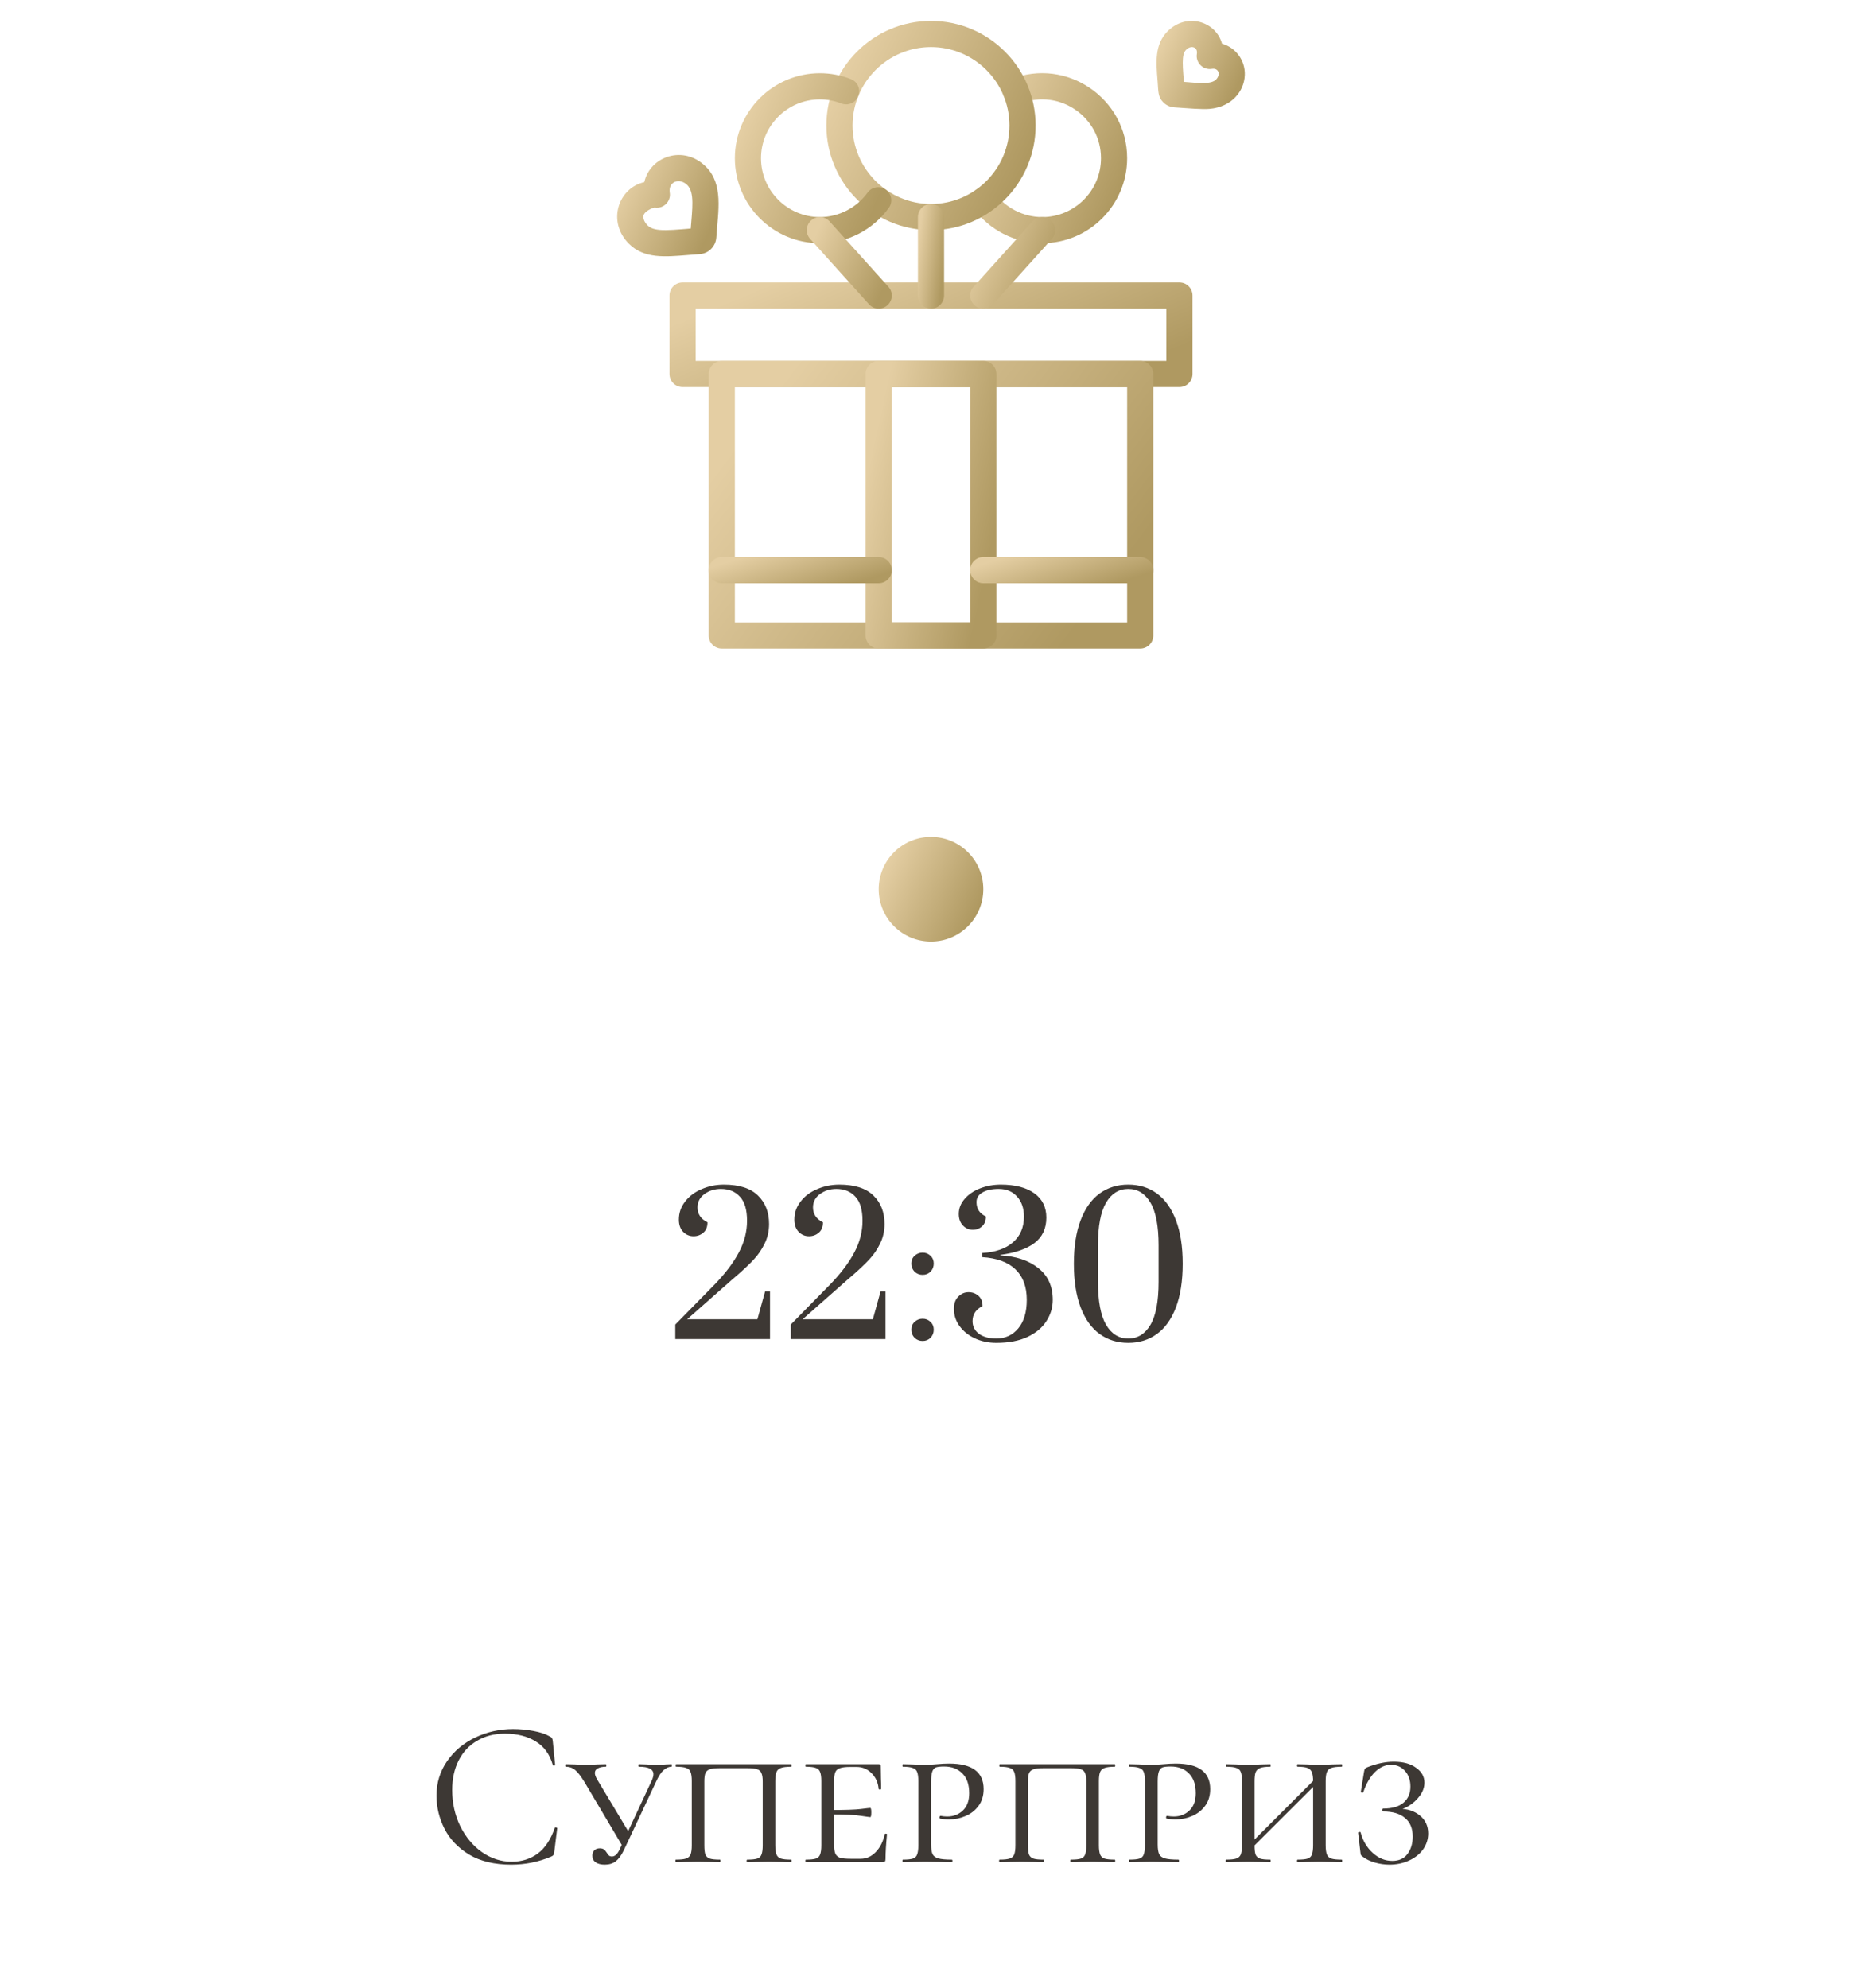 <?xml version="1.0" encoding="UTF-8"?> <svg xmlns="http://www.w3.org/2000/svg" width="178" height="190" viewBox="0 0 178 190" fill="none"> <g clip-path="url(#clip0_3472_9561)"> <path d="M112.257 10.263C111.863 10.237 111.491 10.069 111.211 9.789C110.685 9.262 110.743 8.769 110.664 7.779C110.521 5.995 110.348 4.262 111.623 2.987C113.435 1.175 116.233 2.029 116.82 4.179C118.091 4.526 119.056 5.74 118.998 7.19C118.934 8.747 117.728 10.211 115.661 10.405C114.908 10.475 113.61 10.354 112.257 10.263ZM116.245 7.609C116.708 7.145 116.513 6.478 115.848 6.584C115.009 6.719 114.28 5.993 114.415 5.152C114.523 4.485 113.855 4.291 113.391 4.755C113.265 4.881 113.13 5.076 113.084 5.572C113.036 6.082 113.092 6.776 113.156 7.58C113.162 7.659 113.169 7.741 113.175 7.825C114.519 7.93 115.763 8.091 116.245 7.609Z" fill="url(#paint0_linear_3472_9561)"></path> <path d="M60.118 23.297C58.005 21.184 59.105 17.968 61.593 17.409C62.152 14.919 65.369 13.822 67.481 15.934C69.172 17.625 68.65 20.135 68.479 22.698C68.421 23.556 67.738 24.238 66.882 24.295C66.28 24.335 65.82 24.375 65.712 24.383C63.636 24.548 61.587 24.766 60.118 23.297ZM61.501 20.724C61.512 21.007 61.649 21.292 61.886 21.53C62.072 21.715 62.353 21.913 63.037 21.977C63.79 22.048 64.851 21.94 66.034 21.85C66.177 19.985 66.407 18.395 65.714 17.702C64.948 16.937 63.862 17.38 64.027 18.411C64.162 19.255 63.43 19.979 62.594 19.843C62.474 19.824 61.48 20.205 61.501 20.724Z" fill="url(#paint1_linear_3472_9561)"></path> <path d="M112.75 37H65.25C64.56 37 64 36.44 64 35.75V28.25C64 27.56 64.56 27 65.25 27H112.75C113.44 27 114 27.56 114 28.25V35.75C114 36.44 113.44 37 112.75 37ZM66.5 34.5H111.5V29.5H66.5V34.5Z" fill="url(#paint2_linear_3472_9561)"></path> <path d="M109 62H69C68.31 62 67.75 61.44 67.75 60.75V35.75C67.75 35.06 68.31 34.5 69 34.5H109C109.69 34.5 110.25 35.06 110.25 35.75V60.75C110.25 61.44 109.69 62 109 62ZM70.25 59.5H107.75V37H70.25V59.5Z" fill="url(#paint3_linear_3472_9561)"></path> <path d="M94 62H84C83.31 62 82.75 61.44 82.75 60.75V35.75C82.75 35.06 83.31 34.5 84 34.5H94C94.69 34.5 95.25 35.06 95.25 35.75V60.75C95.25 61.44 94.69 62 94 62ZM85.25 59.5H92.75V37H85.25V59.5Z" fill="url(#paint4_linear_3472_9561)"></path> <path d="M109 55.75H94C93.31 55.75 92.75 55.19 92.75 54.5C92.75 53.81 93.31 53.25 94 53.25H109C109.69 53.25 110.25 53.81 110.25 54.5C110.25 55.19 109.69 55.75 109 55.75Z" fill="url(#paint5_linear_3472_9561)"></path> <path d="M84 55.75H69C68.31 55.75 67.75 55.19 67.75 54.5C67.75 53.81 68.31 53.25 69 53.25H84C84.69 53.25 85.25 53.81 85.25 54.5C85.25 55.19 84.69 55.75 84 55.75Z" fill="url(#paint6_linear_3472_9561)"></path> <path d="M99.625 23.25C97.024 23.25 94.561 21.989 93.035 19.876C92.631 19.316 92.757 18.535 93.317 18.131C93.877 17.727 94.658 17.853 95.062 18.412C96.119 19.876 97.825 20.75 99.625 20.75C102.727 20.75 105.25 18.227 105.25 15.125C105.25 11.168 101.251 8.443 97.571 9.889C96.928 10.141 96.203 9.825 95.951 9.182C95.698 8.539 96.015 7.814 96.657 7.562C101.978 5.472 107.75 9.414 107.75 15.125C107.75 19.605 104.105 23.25 99.625 23.25Z" fill="url(#paint7_linear_3472_9561)"></path> <path d="M89 22C83.486 22 79 17.514 79 12C79 6.486 83.486 2 89 2C94.514 2 99 6.486 99 12C99 17.514 94.514 22 89 22ZM89 4.5C84.865 4.5 81.5 7.864 81.5 12C81.5 16.136 84.865 19.5 89 19.5C93.135 19.5 96.5 16.136 96.5 12C96.5 7.864 93.135 4.5 89 4.5Z" fill="url(#paint8_linear_3472_9561)"></path> <path d="M78.375 23.25C73.895 23.25 70.25 19.605 70.25 15.125C70.25 10.645 73.895 7 78.375 7C79.395 7 80.394 7.189 81.343 7.562C81.986 7.814 82.302 8.54 82.049 9.182C81.797 9.825 81.072 10.141 80.429 9.889C79.772 9.631 79.081 9.5 78.375 9.5C75.273 9.5 72.75 12.023 72.75 15.125C72.75 18.227 75.273 20.75 78.375 20.75C80.175 20.75 81.881 19.876 82.938 18.413C83.342 17.853 84.123 17.727 84.683 18.131C85.243 18.535 85.369 19.316 84.965 19.876C83.439 21.989 80.976 23.25 78.375 23.25Z" fill="url(#paint9_linear_3472_9561)"></path> <path d="M89 29.5C88.31 29.5 87.75 28.94 87.75 28.25V20.75C87.75 20.06 88.31 19.5 89 19.5C89.69 19.5 90.25 20.06 90.25 20.75V28.25C90.25 28.94 89.69 29.5 89 29.5Z" fill="url(#paint10_linear_3472_9561)"></path> <path d="M93.164 29.179C92.651 28.717 92.609 27.927 93.071 27.414L98.696 21.164C99.158 20.651 99.948 20.609 100.461 21.071C100.974 21.533 101.016 22.323 100.554 22.836L94.929 29.086C94.467 29.6 93.676 29.64 93.164 29.179Z" fill="url(#paint11_linear_3472_9561)"></path> <path d="M83.071 29.086L77.446 22.836C76.984 22.323 77.026 21.533 77.539 21.071C78.052 20.609 78.842 20.651 79.304 21.164L84.929 27.414C85.391 27.927 85.35 28.717 84.836 29.179C84.324 29.64 83.534 29.6 83.071 29.086Z" fill="url(#paint12_linear_3472_9561)"></path> <circle cx="89" cy="85" r="5" fill="url(#paint13_linear_3472_9561)"></circle> <path d="M64.556 126.614L68.354 122.744C69.35 121.712 70.106 120.71 70.622 119.738C71.15 118.754 71.414 117.74 71.414 116.696C71.414 115.64 71.186 114.872 70.73 114.392C70.286 113.9 69.68 113.654 68.912 113.654C68.312 113.654 67.79 113.816 67.346 114.14C66.902 114.464 66.68 114.89 66.68 115.418C66.68 116.054 66.998 116.528 67.634 116.84C67.634 117.272 67.502 117.602 67.238 117.83C66.974 118.058 66.662 118.172 66.302 118.172C65.918 118.172 65.588 118.034 65.312 117.758C65.036 117.47 64.898 117.08 64.898 116.588C64.898 115.94 65.096 115.364 65.492 114.86C65.888 114.344 66.416 113.948 67.076 113.672C67.736 113.384 68.444 113.24 69.2 113.24C70.664 113.24 71.75 113.588 72.458 114.284C73.166 114.968 73.52 115.874 73.52 117.002C73.52 117.686 73.376 118.316 73.088 118.892C72.812 119.456 72.476 119.948 72.08 120.368C71.696 120.788 71.168 121.292 70.496 121.88L69.992 122.312L65.69 126.11H72.404L73.142 123.446H73.61V128H64.556V126.614ZM75.595 126.614L79.393 122.744C80.389 121.712 81.145 120.71 81.661 119.738C82.189 118.754 82.453 117.74 82.453 116.696C82.453 115.64 82.225 114.872 81.769 114.392C81.325 113.9 80.719 113.654 79.951 113.654C79.351 113.654 78.829 113.816 78.385 114.14C77.941 114.464 77.719 114.89 77.719 115.418C77.719 116.054 78.037 116.528 78.673 116.84C78.673 117.272 78.541 117.602 78.277 117.83C78.013 118.058 77.701 118.172 77.341 118.172C76.957 118.172 76.627 118.034 76.351 117.758C76.075 117.47 75.937 117.08 75.937 116.588C75.937 115.94 76.135 115.364 76.531 114.86C76.927 114.344 77.455 113.948 78.115 113.672C78.775 113.384 79.483 113.24 80.239 113.24C81.703 113.24 82.789 113.588 83.497 114.284C84.205 114.968 84.559 115.874 84.559 117.002C84.559 117.686 84.415 118.316 84.127 118.892C83.851 119.456 83.515 119.948 83.119 120.368C82.735 120.788 82.207 121.292 81.535 121.88L81.031 122.312L76.729 126.11H83.443L84.181 123.446H84.649V128H75.595V126.614ZM88.2 121.862C87.9 121.862 87.642 121.76 87.426 121.556C87.222 121.34 87.12 121.082 87.12 120.782C87.12 120.482 87.222 120.236 87.426 120.044C87.642 119.84 87.9 119.738 88.2 119.738C88.5 119.738 88.752 119.84 88.956 120.044C89.16 120.236 89.262 120.482 89.262 120.782C89.262 121.082 89.16 121.34 88.956 121.556C88.752 121.76 88.5 121.862 88.2 121.862ZM88.2 128.18C87.9 128.18 87.642 128.078 87.426 127.874C87.222 127.658 87.12 127.4 87.12 127.1C87.12 126.8 87.222 126.554 87.426 126.362C87.642 126.158 87.9 126.056 88.2 126.056C88.5 126.056 88.752 126.158 88.956 126.362C89.16 126.554 89.262 126.8 89.262 127.1C89.262 127.4 89.16 127.658 88.956 127.874C88.752 128.078 88.5 128.18 88.2 128.18ZM95.239 128.36C94.495 128.36 93.811 128.216 93.187 127.928C92.575 127.64 92.089 127.25 91.729 126.758C91.369 126.266 91.189 125.714 91.189 125.102C91.189 124.61 91.327 124.226 91.603 123.95C91.879 123.662 92.209 123.518 92.593 123.518C92.953 123.518 93.265 123.632 93.529 123.86C93.793 124.088 93.925 124.418 93.925 124.85C93.289 125.162 92.971 125.642 92.971 126.29C92.971 126.782 93.175 127.184 93.583 127.496C94.003 127.796 94.555 127.946 95.239 127.946C96.103 127.946 96.805 127.622 97.345 126.974C97.885 126.326 98.155 125.42 98.155 124.256C98.155 122.996 97.795 122.024 97.075 121.34C96.355 120.644 95.293 120.254 93.889 120.17V119.774C95.149 119.702 96.127 119.366 96.823 118.766C97.531 118.154 97.885 117.332 97.885 116.3C97.885 115.496 97.663 114.854 97.219 114.374C96.787 113.894 96.205 113.654 95.473 113.654C94.813 113.654 94.291 113.768 93.907 113.996C93.535 114.212 93.349 114.518 93.349 114.914C93.349 115.55 93.649 116.006 94.249 116.282C94.249 116.69 94.123 117.008 93.871 117.236C93.631 117.452 93.337 117.56 92.989 117.56C92.629 117.56 92.317 117.422 92.053 117.146C91.789 116.87 91.657 116.504 91.657 116.048C91.657 115.508 91.843 115.028 92.215 114.608C92.587 114.176 93.079 113.84 93.691 113.6C94.315 113.36 94.975 113.24 95.671 113.24C97.039 113.24 98.107 113.516 98.875 114.068C99.643 114.62 100.027 115.394 100.027 116.39C100.027 117.434 99.649 118.244 98.893 118.82C98.149 119.384 97.063 119.762 95.635 119.954V120.008C97.135 120.08 98.341 120.482 99.253 121.214C100.177 121.934 100.639 122.948 100.639 124.256C100.639 124.988 100.435 125.666 100.027 126.29C99.631 126.914 99.025 127.418 98.209 127.802C97.405 128.174 96.415 128.36 95.239 128.36ZM107.859 128.36C106.815 128.36 105.903 128.078 105.123 127.514C104.343 126.95 103.737 126.104 103.305 124.976C102.873 123.836 102.657 122.444 102.657 120.8C102.657 119.156 102.873 117.77 103.305 116.642C103.737 115.502 104.343 114.65 105.123 114.086C105.903 113.522 106.815 113.24 107.859 113.24C108.903 113.24 109.815 113.522 110.595 114.086C111.375 114.65 111.981 115.502 112.413 116.642C112.845 117.77 113.061 119.156 113.061 120.8C113.061 122.444 112.845 123.836 112.413 124.976C111.981 126.104 111.375 126.95 110.595 127.514C109.815 128.078 108.903 128.36 107.859 128.36ZM107.859 127.946C108.759 127.946 109.467 127.508 109.983 126.632C110.499 125.756 110.757 124.388 110.757 122.528V119.054C110.757 117.206 110.499 115.844 109.983 114.968C109.467 114.092 108.759 113.654 107.859 113.654C106.959 113.654 106.251 114.092 105.735 114.968C105.219 115.844 104.961 117.206 104.961 119.054V122.528C104.961 124.376 105.219 125.744 105.735 126.632C106.251 127.508 106.959 127.946 107.859 127.946Z" fill="#3D3834"></path> <path d="M49.048 165.28C49.688 165.28 50.335 165.34 50.988 165.46C51.641 165.58 52.161 165.753 52.548 165.98C52.668 166.033 52.741 166.093 52.768 166.16C52.808 166.213 52.835 166.313 52.848 166.46L53.068 168.7C53.068 168.74 53.035 168.767 52.968 168.78C52.901 168.78 52.861 168.76 52.848 168.72C52.555 167.693 52.008 166.94 51.208 166.46C50.421 165.967 49.441 165.72 48.268 165.72C47.255 165.72 46.368 165.947 45.608 166.4C44.848 166.84 44.261 167.467 43.848 168.28C43.435 169.093 43.228 170.033 43.228 171.1C43.228 172.34 43.481 173.487 43.988 174.54C44.508 175.593 45.201 176.427 46.068 177.04C46.948 177.653 47.895 177.96 48.908 177.96C49.868 177.96 50.701 177.7 51.408 177.18C52.115 176.647 52.655 175.833 53.028 174.74C53.028 174.7 53.055 174.68 53.108 174.68C53.148 174.68 53.181 174.687 53.208 174.7C53.248 174.713 53.268 174.733 53.268 174.76L52.988 177.02C52.961 177.18 52.928 177.287 52.888 177.34C52.861 177.38 52.788 177.427 52.668 177.48C51.468 177.987 50.201 178.24 48.868 178.24C47.268 178.24 45.928 177.92 44.848 177.28C43.781 176.627 42.995 175.8 42.488 174.8C41.981 173.8 41.728 172.747 41.728 171.64C41.728 170.413 42.068 169.313 42.748 168.34C43.428 167.367 44.328 166.613 45.448 166.08C46.568 165.547 47.768 165.28 49.048 165.28ZM55.847 170.3C55.527 169.78 55.24 169.413 54.987 169.2C54.734 168.987 54.434 168.88 54.087 168.88C54.047 168.88 54.027 168.84 54.027 168.76C54.027 168.68 54.047 168.64 54.087 168.64L54.947 168.66C55.4 168.687 55.727 168.7 55.927 168.7C56.247 168.7 56.647 168.687 57.127 168.66L57.907 168.64C57.947 168.64 57.967 168.68 57.967 168.76C57.967 168.84 57.947 168.88 57.907 168.88C57.587 168.88 57.334 168.933 57.147 169.04C56.96 169.133 56.867 169.28 56.867 169.48C56.867 169.64 56.94 169.847 57.087 170.1L60.207 175.3L59.547 176.54L55.847 170.3ZM62.307 170.2C62.414 169.96 62.467 169.76 62.467 169.6C62.467 169.12 62.007 168.88 61.087 168.88C61.047 168.88 61.027 168.84 61.027 168.76C61.027 168.68 61.047 168.64 61.087 168.64L61.767 168.66C62.14 168.687 62.48 168.7 62.787 168.7C63.054 168.7 63.347 168.687 63.667 168.66L64.187 168.64C64.214 168.64 64.227 168.68 64.227 168.76C64.227 168.84 64.214 168.88 64.187 168.88C63.934 168.88 63.68 168.993 63.427 169.22C63.187 169.433 62.947 169.807 62.707 170.34L59.627 176.88C59.4 177.347 59.147 177.693 58.867 177.92C58.587 178.133 58.234 178.24 57.807 178.24C57.447 178.24 57.16 178.167 56.947 178.02C56.734 177.873 56.627 177.66 56.627 177.38C56.627 177.18 56.687 177.013 56.807 176.88C56.94 176.747 57.114 176.68 57.327 176.68C57.5 176.68 57.634 176.713 57.727 176.78C57.82 176.847 57.914 176.953 58.007 177.1C58.087 177.233 58.16 177.327 58.227 177.38C58.294 177.433 58.387 177.46 58.507 177.46C58.787 177.46 59.034 177.227 59.247 176.76L62.307 170.2ZM64.612 178C64.585 178 64.572 177.96 64.572 177.88C64.572 177.8 64.585 177.76 64.612 177.76C65.052 177.76 65.372 177.727 65.572 177.66C65.785 177.593 65.932 177.467 66.012 177.28C66.092 177.08 66.132 176.78 66.132 176.38V170.26C66.132 169.86 66.092 169.567 66.012 169.38C65.945 169.193 65.805 169.067 65.592 169C65.392 168.92 65.072 168.88 64.632 168.88C64.605 168.88 64.592 168.84 64.592 168.76C64.592 168.68 64.605 168.64 64.632 168.64H75.632C75.659 168.64 75.672 168.68 75.672 168.76C75.672 168.84 75.659 168.88 75.632 168.88C75.192 168.88 74.865 168.92 74.652 169C74.452 169.067 74.312 169.193 74.232 169.38C74.152 169.567 74.112 169.86 74.112 170.26V176.38C74.112 176.78 74.152 177.08 74.232 177.28C74.312 177.467 74.452 177.593 74.652 177.66C74.865 177.727 75.192 177.76 75.632 177.76C75.659 177.76 75.672 177.8 75.672 177.88C75.672 177.96 75.659 178 75.632 178C75.259 178 74.959 177.993 74.732 177.98L73.532 177.96L72.292 177.98C72.079 177.993 71.792 178 71.432 178C71.392 178 71.372 177.96 71.372 177.88C71.372 177.8 71.392 177.76 71.432 177.76C71.872 177.76 72.192 177.727 72.392 177.66C72.592 177.593 72.725 177.467 72.792 177.28C72.872 177.08 72.912 176.78 72.912 176.38V170.3C72.912 169.94 72.872 169.673 72.792 169.5C72.725 169.313 72.585 169.187 72.372 169.12C72.172 169.053 71.859 169.02 71.432 169.02H68.832C68.405 169.02 68.085 169.053 67.872 169.12C67.659 169.187 67.512 169.313 67.432 169.5C67.365 169.673 67.332 169.94 67.332 170.3V176.38C67.332 176.793 67.365 177.093 67.432 177.28C67.512 177.467 67.652 177.593 67.852 177.66C68.052 177.727 68.379 177.76 68.832 177.76C68.859 177.76 68.872 177.8 68.872 177.88C68.872 177.96 68.859 178 68.832 178C68.459 178 68.165 177.993 67.952 177.98L66.712 177.96L65.532 177.98C65.305 177.993 64.999 178 64.612 178ZM77.034 178C77.007 178 76.994 177.96 76.994 177.88C76.994 177.8 77.007 177.76 77.034 177.76C77.474 177.76 77.794 177.727 77.994 177.66C78.194 177.593 78.327 177.467 78.394 177.28C78.474 177.08 78.514 176.78 78.514 176.38V170.26C78.514 169.86 78.474 169.567 78.394 169.38C78.327 169.193 78.194 169.067 77.994 169C77.794 168.92 77.474 168.88 77.034 168.88C77.007 168.88 76.994 168.84 76.994 168.76C76.994 168.68 77.007 168.64 77.034 168.64H83.994C84.127 168.64 84.194 168.693 84.194 168.8L84.214 170.04C84.227 170.293 84.234 170.613 84.234 171C84.234 171.04 84.194 171.06 84.114 171.06C84.034 171.06 83.994 171.04 83.994 171C83.941 170.387 83.714 169.887 83.314 169.5C82.927 169.1 82.447 168.9 81.874 168.9H81.314C80.847 168.9 80.507 168.94 80.294 169.02C80.081 169.087 79.934 169.213 79.854 169.4C79.774 169.587 79.734 169.88 79.734 170.28V176.3C79.734 176.687 79.774 176.98 79.854 177.18C79.934 177.367 80.081 177.5 80.294 177.58C80.521 177.647 80.861 177.68 81.314 177.68H82.274C82.821 177.68 83.301 177.467 83.714 177.04C84.141 176.6 84.427 176.033 84.574 175.34C84.574 175.3 84.607 175.28 84.674 175.28C84.754 175.28 84.794 175.3 84.794 175.34C84.701 176.3 84.654 177.087 84.654 177.7C84.654 177.807 84.634 177.887 84.594 177.94C84.554 177.98 84.474 178 84.354 178H77.034ZM83.194 173.7C83.141 173.7 82.847 173.66 82.314 173.58C81.794 173.487 80.767 173.44 79.234 173.44V173.02C80.754 173.02 81.774 172.987 82.294 172.92C82.827 172.853 83.127 172.82 83.194 172.82C83.261 172.82 83.294 172.96 83.294 173.24C83.294 173.547 83.261 173.7 83.194 173.7ZM89.011 176.3C89.011 176.727 89.058 177.04 89.151 177.24C89.245 177.427 89.425 177.56 89.691 177.64C89.971 177.72 90.405 177.76 90.991 177.76C91.031 177.76 91.051 177.8 91.051 177.88C91.051 177.96 91.031 178 90.991 178C90.511 178 90.145 177.993 89.891 177.98L88.411 177.96L87.231 177.98C87.005 177.993 86.698 178 86.311 178C86.285 178 86.271 177.96 86.271 177.88C86.271 177.8 86.285 177.76 86.311 177.76C86.751 177.76 87.071 177.727 87.271 177.66C87.471 177.593 87.605 177.467 87.671 177.28C87.751 177.08 87.791 176.78 87.791 176.38V170.26C87.791 169.86 87.751 169.567 87.671 169.38C87.605 169.193 87.465 169.067 87.251 169C87.051 168.92 86.738 168.88 86.311 168.88C86.285 168.88 86.271 168.84 86.271 168.76C86.271 168.68 86.285 168.64 86.311 168.64L87.211 168.66C87.718 168.687 88.111 168.7 88.391 168.7C88.618 168.7 88.831 168.693 89.031 168.68C89.245 168.667 89.425 168.653 89.571 168.64C89.998 168.6 90.385 168.58 90.731 168.58C92.931 168.58 94.031 169.393 94.031 171.02C94.031 171.66 93.865 172.2 93.531 172.64C93.211 173.067 92.798 173.387 92.291 173.6C91.798 173.813 91.285 173.92 90.751 173.92C90.391 173.92 90.098 173.893 89.871 173.84C89.831 173.84 89.811 173.807 89.811 173.74C89.811 173.633 89.851 173.58 89.931 173.58C90.131 173.62 90.338 173.64 90.551 173.64C91.138 173.64 91.631 173.453 92.031 173.08C92.445 172.693 92.651 172.14 92.651 171.42C92.651 170.58 92.431 169.947 91.991 169.52C91.565 169.08 90.985 168.86 90.251 168.86C89.905 168.86 89.651 168.887 89.491 168.94C89.331 168.993 89.211 169.12 89.131 169.32C89.051 169.52 89.011 169.847 89.011 170.3V176.3ZM95.55 178C95.523 178 95.51 177.96 95.51 177.88C95.51 177.8 95.523 177.76 95.55 177.76C95.99 177.76 96.31 177.727 96.51 177.66C96.723 177.593 96.87 177.467 96.95 177.28C97.03 177.08 97.07 176.78 97.07 176.38V170.26C97.07 169.86 97.03 169.567 96.95 169.38C96.883 169.193 96.743 169.067 96.53 169C96.33 168.92 96.01 168.88 95.57 168.88C95.543 168.88 95.53 168.84 95.53 168.76C95.53 168.68 95.543 168.64 95.57 168.64H106.57C106.596 168.64 106.61 168.68 106.61 168.76C106.61 168.84 106.596 168.88 106.57 168.88C106.13 168.88 105.803 168.92 105.59 169C105.39 169.067 105.25 169.193 105.17 169.38C105.09 169.567 105.05 169.86 105.05 170.26V176.38C105.05 176.78 105.09 177.08 105.17 177.28C105.25 177.467 105.39 177.593 105.59 177.66C105.803 177.727 106.13 177.76 106.57 177.76C106.596 177.76 106.61 177.8 106.61 177.88C106.61 177.96 106.596 178 106.57 178C106.196 178 105.896 177.993 105.67 177.98L104.47 177.96L103.23 177.98C103.016 177.993 102.73 178 102.37 178C102.33 178 102.31 177.96 102.31 177.88C102.31 177.8 102.33 177.76 102.37 177.76C102.81 177.76 103.13 177.727 103.33 177.66C103.53 177.593 103.663 177.467 103.73 177.28C103.81 177.08 103.85 176.78 103.85 176.38V170.3C103.85 169.94 103.81 169.673 103.73 169.5C103.663 169.313 103.523 169.187 103.31 169.12C103.11 169.053 102.796 169.02 102.37 169.02H99.77C99.343 169.02 99.023 169.053 98.81 169.12C98.596 169.187 98.45 169.313 98.37 169.5C98.303 169.673 98.27 169.94 98.27 170.3V176.38C98.27 176.793 98.303 177.093 98.37 177.28C98.45 177.467 98.59 177.593 98.79 177.66C98.99 177.727 99.316 177.76 99.77 177.76C99.796 177.76 99.81 177.8 99.81 177.88C99.81 177.96 99.796 178 99.77 178C99.396 178 99.103 177.993 98.89 177.98L97.65 177.96L96.47 177.98C96.243 177.993 95.936 178 95.55 178ZM110.671 176.3C110.671 176.727 110.718 177.04 110.811 177.24C110.905 177.427 111.085 177.56 111.351 177.64C111.631 177.72 112.065 177.76 112.651 177.76C112.691 177.76 112.711 177.8 112.711 177.88C112.711 177.96 112.691 178 112.651 178C112.171 178 111.805 177.993 111.551 177.98L110.071 177.96L108.891 177.98C108.665 177.993 108.358 178 107.971 178C107.945 178 107.931 177.96 107.931 177.88C107.931 177.8 107.945 177.76 107.971 177.76C108.411 177.76 108.731 177.727 108.931 177.66C109.131 177.593 109.265 177.467 109.331 177.28C109.411 177.08 109.451 176.78 109.451 176.38V170.26C109.451 169.86 109.411 169.567 109.331 169.38C109.265 169.193 109.125 169.067 108.911 169C108.711 168.92 108.398 168.88 107.971 168.88C107.945 168.88 107.931 168.84 107.931 168.76C107.931 168.68 107.945 168.64 107.971 168.64L108.871 168.66C109.378 168.687 109.771 168.7 110.051 168.7C110.278 168.7 110.491 168.693 110.691 168.68C110.905 168.667 111.085 168.653 111.231 168.64C111.658 168.6 112.045 168.58 112.391 168.58C114.591 168.58 115.691 169.393 115.691 171.02C115.691 171.66 115.525 172.2 115.191 172.64C114.871 173.067 114.458 173.387 113.951 173.6C113.458 173.813 112.945 173.92 112.411 173.92C112.051 173.92 111.758 173.893 111.531 173.84C111.491 173.84 111.471 173.807 111.471 173.74C111.471 173.633 111.511 173.58 111.591 173.58C111.791 173.62 111.998 173.64 112.211 173.64C112.798 173.64 113.291 173.453 113.691 173.08C114.105 172.693 114.311 172.14 114.311 171.42C114.311 170.58 114.091 169.947 113.651 169.52C113.225 169.08 112.645 168.86 111.911 168.86C111.565 168.86 111.311 168.887 111.151 168.94C110.991 168.993 110.871 169.12 110.791 169.32C110.711 169.52 110.671 169.847 110.671 170.3V176.3ZM125.53 170.3C125.53 169.9 125.49 169.607 125.41 169.42C125.343 169.22 125.203 169.08 124.99 169C124.79 168.92 124.476 168.88 124.05 168.88C124.01 168.88 123.99 168.84 123.99 168.76C123.99 168.68 124.01 168.64 124.05 168.64L124.93 168.66C125.41 168.687 125.816 168.7 126.15 168.7C126.443 168.7 126.843 168.687 127.35 168.66L128.25 168.64C128.29 168.64 128.31 168.68 128.31 168.76C128.31 168.84 128.29 168.88 128.25 168.88C127.81 168.88 127.483 168.92 127.27 169C127.07 169.067 126.93 169.193 126.85 169.38C126.77 169.567 126.73 169.86 126.73 170.26V176.38C126.73 176.78 126.77 177.08 126.85 177.28C126.93 177.467 127.07 177.593 127.27 177.66C127.483 177.727 127.81 177.76 128.25 177.76C128.29 177.76 128.31 177.8 128.31 177.88C128.31 177.96 128.29 178 128.25 178C127.876 178 127.576 177.993 127.35 177.98L126.15 177.96L124.93 177.98C124.716 177.993 124.423 178 124.05 178C124.01 178 123.99 177.96 123.99 177.88C123.99 177.8 124.01 177.76 124.05 177.76C124.49 177.76 124.81 177.727 125.01 177.66C125.21 177.593 125.343 177.467 125.41 177.28C125.49 177.08 125.53 176.78 125.53 176.38V170.3ZM119.11 176.66L126.05 169.72L126.35 170L119.39 176.94L119.11 176.66ZM118.73 170.26C118.73 169.86 118.69 169.567 118.61 169.38C118.543 169.193 118.403 169.067 118.19 169C117.99 168.92 117.67 168.88 117.23 168.88C117.203 168.88 117.19 168.84 117.19 168.76C117.19 168.68 117.203 168.64 117.23 168.64L118.13 168.66C118.636 168.687 119.03 168.7 119.31 168.7C119.643 168.7 120.063 168.687 120.57 168.66L121.43 168.64C121.456 168.64 121.47 168.68 121.47 168.76C121.47 168.84 121.456 168.88 121.43 168.88C121.003 168.88 120.683 168.92 120.47 169C120.256 169.08 120.11 169.22 120.03 169.42C119.963 169.607 119.93 169.9 119.93 170.3V176.38C119.93 176.793 119.963 177.093 120.03 177.28C120.11 177.467 120.25 177.593 120.45 177.66C120.65 177.727 120.976 177.76 121.43 177.76C121.456 177.76 121.47 177.8 121.47 177.88C121.47 177.96 121.456 178 121.43 178C121.056 178 120.763 177.993 120.55 177.98L119.31 177.96L118.13 177.98C117.903 177.993 117.596 178 117.21 178C117.183 178 117.17 177.96 117.17 177.88C117.17 177.8 117.183 177.76 117.21 177.76C117.65 177.76 117.97 177.727 118.17 177.66C118.383 177.593 118.53 177.467 118.61 177.28C118.69 177.08 118.73 176.78 118.73 176.38V170.26ZM133.091 177.88C133.745 177.88 134.231 177.66 134.551 177.22C134.885 176.78 135.051 176.227 135.051 175.56C135.051 174.773 134.805 174.18 134.311 173.78C133.831 173.367 133.138 173.16 132.231 173.16C132.178 173.16 132.151 173.113 132.151 173.02C132.151 172.927 132.178 172.88 132.231 172.88C133.085 172.88 133.731 172.693 134.171 172.32C134.611 171.947 134.831 171.433 134.831 170.78C134.831 170.167 134.658 169.667 134.311 169.28C133.965 168.893 133.518 168.7 132.971 168.7C132.425 168.7 131.918 168.927 131.451 169.38C130.998 169.82 130.625 170.46 130.331 171.3C130.331 171.34 130.298 171.36 130.231 171.36C130.205 171.36 130.171 171.353 130.131 171.34C130.105 171.313 130.091 171.293 130.091 171.28L130.391 169.4C130.418 169.24 130.445 169.14 130.471 169.1C130.498 169.047 130.571 168.993 130.691 168.94C131.598 168.58 132.445 168.4 133.231 168.4C134.138 168.4 134.851 168.593 135.371 168.98C135.905 169.353 136.171 169.827 136.171 170.4C136.171 170.84 136.025 171.26 135.731 171.66C135.438 172.06 135.078 172.387 134.651 172.64C134.225 172.893 133.831 173.033 133.471 173.06L133.751 172.9C134.565 172.9 135.231 173.12 135.751 173.56C136.271 173.987 136.531 174.553 136.531 175.26C136.531 175.82 136.365 176.333 136.031 176.8C135.698 177.253 135.245 177.607 134.671 177.86C134.111 178.113 133.498 178.24 132.831 178.24C132.365 178.24 131.898 178.173 131.431 178.04C130.978 177.907 130.611 177.733 130.331 177.52C130.211 177.44 130.138 177.38 130.111 177.34C130.085 177.287 130.065 177.193 130.051 177.06L129.831 175.2C129.831 175.16 129.865 175.133 129.931 175.12C130.011 175.107 130.058 175.12 130.071 175.16C130.285 175.96 130.671 176.613 131.231 177.12C131.791 177.627 132.411 177.88 133.091 177.88Z" fill="#3D3834"></path> </g> <defs> <linearGradient id="paint0_linear_3472_9561" x1="110.214" y1="6.213" x2="117.572" y2="9.763" gradientUnits="userSpaceOnUse"> <stop stop-color="#E4CEA3"></stop> <stop offset="1" stop-color="#AF9961"></stop> </linearGradient> <linearGradient id="paint1_linear_3472_9561" x1="58.596" y1="19.658" x2="67.052" y2="23.735" gradientUnits="userSpaceOnUse"> <stop stop-color="#E4CEA3"></stop> <stop offset="1" stop-color="#AF9961"></stop> </linearGradient> <linearGradient id="paint2_linear_3472_9561" x1="61.917" y1="32" x2="69.819" y2="51.038" gradientUnits="userSpaceOnUse"> <stop stop-color="#E4CEA3"></stop> <stop offset="1" stop-color="#AF9961"></stop> </linearGradient> <linearGradient id="paint3_linear_3472_9561" x1="65.979" y1="48.25" x2="95.379" y2="70.144" gradientUnits="userSpaceOnUse"> <stop stop-color="#E4CEA3"></stop> <stop offset="1" stop-color="#AF9961"></stop> </linearGradient> <linearGradient id="paint4_linear_3472_9561" x1="82.229" y1="48.25" x2="95.056" y2="51.059" gradientUnits="userSpaceOnUse"> <stop stop-color="#E4CEA3"></stop> <stop offset="1" stop-color="#AF9961"></stop> </linearGradient> <linearGradient id="paint5_linear_3472_9561" x1="92.021" y1="54.5" x2="93.541" y2="59.629" gradientUnits="userSpaceOnUse"> <stop stop-color="#E4CEA3"></stop> <stop offset="1" stop-color="#AF9961"></stop> </linearGradient> <linearGradient id="paint6_linear_3472_9561" x1="67.021" y1="54.5" x2="68.541" y2="59.629" gradientUnits="userSpaceOnUse"> <stop stop-color="#E4CEA3"></stop> <stop offset="1" stop-color="#AF9961"></stop> </linearGradient> <linearGradient id="paint7_linear_3472_9561" x1="92.176" y1="15.122" x2="105.615" y2="21.078" gradientUnits="userSpaceOnUse"> <stop stop-color="#E4CEA3"></stop> <stop offset="1" stop-color="#AF9961"></stop> </linearGradient> <linearGradient id="paint8_linear_3472_9561" x1="78.167" y1="12" x2="95.622" y2="20.411" gradientUnits="userSpaceOnUse"> <stop stop-color="#E4CEA3"></stop> <stop offset="1" stop-color="#AF9961"></stop> </linearGradient> <linearGradient id="paint9_linear_3472_9561" x1="69.627" y1="15.125" x2="83.064" y2="21.082" gradientUnits="userSpaceOnUse"> <stop stop-color="#E4CEA3"></stop> <stop offset="1" stop-color="#AF9961"></stop> </linearGradient> <linearGradient id="paint10_linear_3472_9561" x1="87.646" y1="24.5" x2="90.296" y2="24.819" gradientUnits="userSpaceOnUse"> <stop stop-color="#E4CEA3"></stop> <stop offset="1" stop-color="#AF9961"></stop> </linearGradient> <linearGradient id="paint11_linear_3472_9561" x1="92.412" y1="25.125" x2="99.692" y2="28.382" gradientUnits="userSpaceOnUse"> <stop stop-color="#E4CEA3"></stop> <stop offset="1" stop-color="#AF9961"></stop> </linearGradient> <linearGradient id="paint12_linear_3472_9561" x1="76.787" y1="25.125" x2="84.067" y2="28.383" gradientUnits="userSpaceOnUse"> <stop stop-color="#E4CEA3"></stop> <stop offset="1" stop-color="#AF9961"></stop> </linearGradient> <linearGradient id="paint13_linear_3472_9561" x1="83.583" y1="85" x2="92.311" y2="89.205" gradientUnits="userSpaceOnUse"> <stop stop-color="#E4CEA3"></stop> <stop offset="1" stop-color="#AF9961"></stop> </linearGradient> <clipPath id="clip0_3472_9561"> <rect width="177" height="190" fill="white" transform="translate(0.5)"></rect> </clipPath> </defs> </svg> 